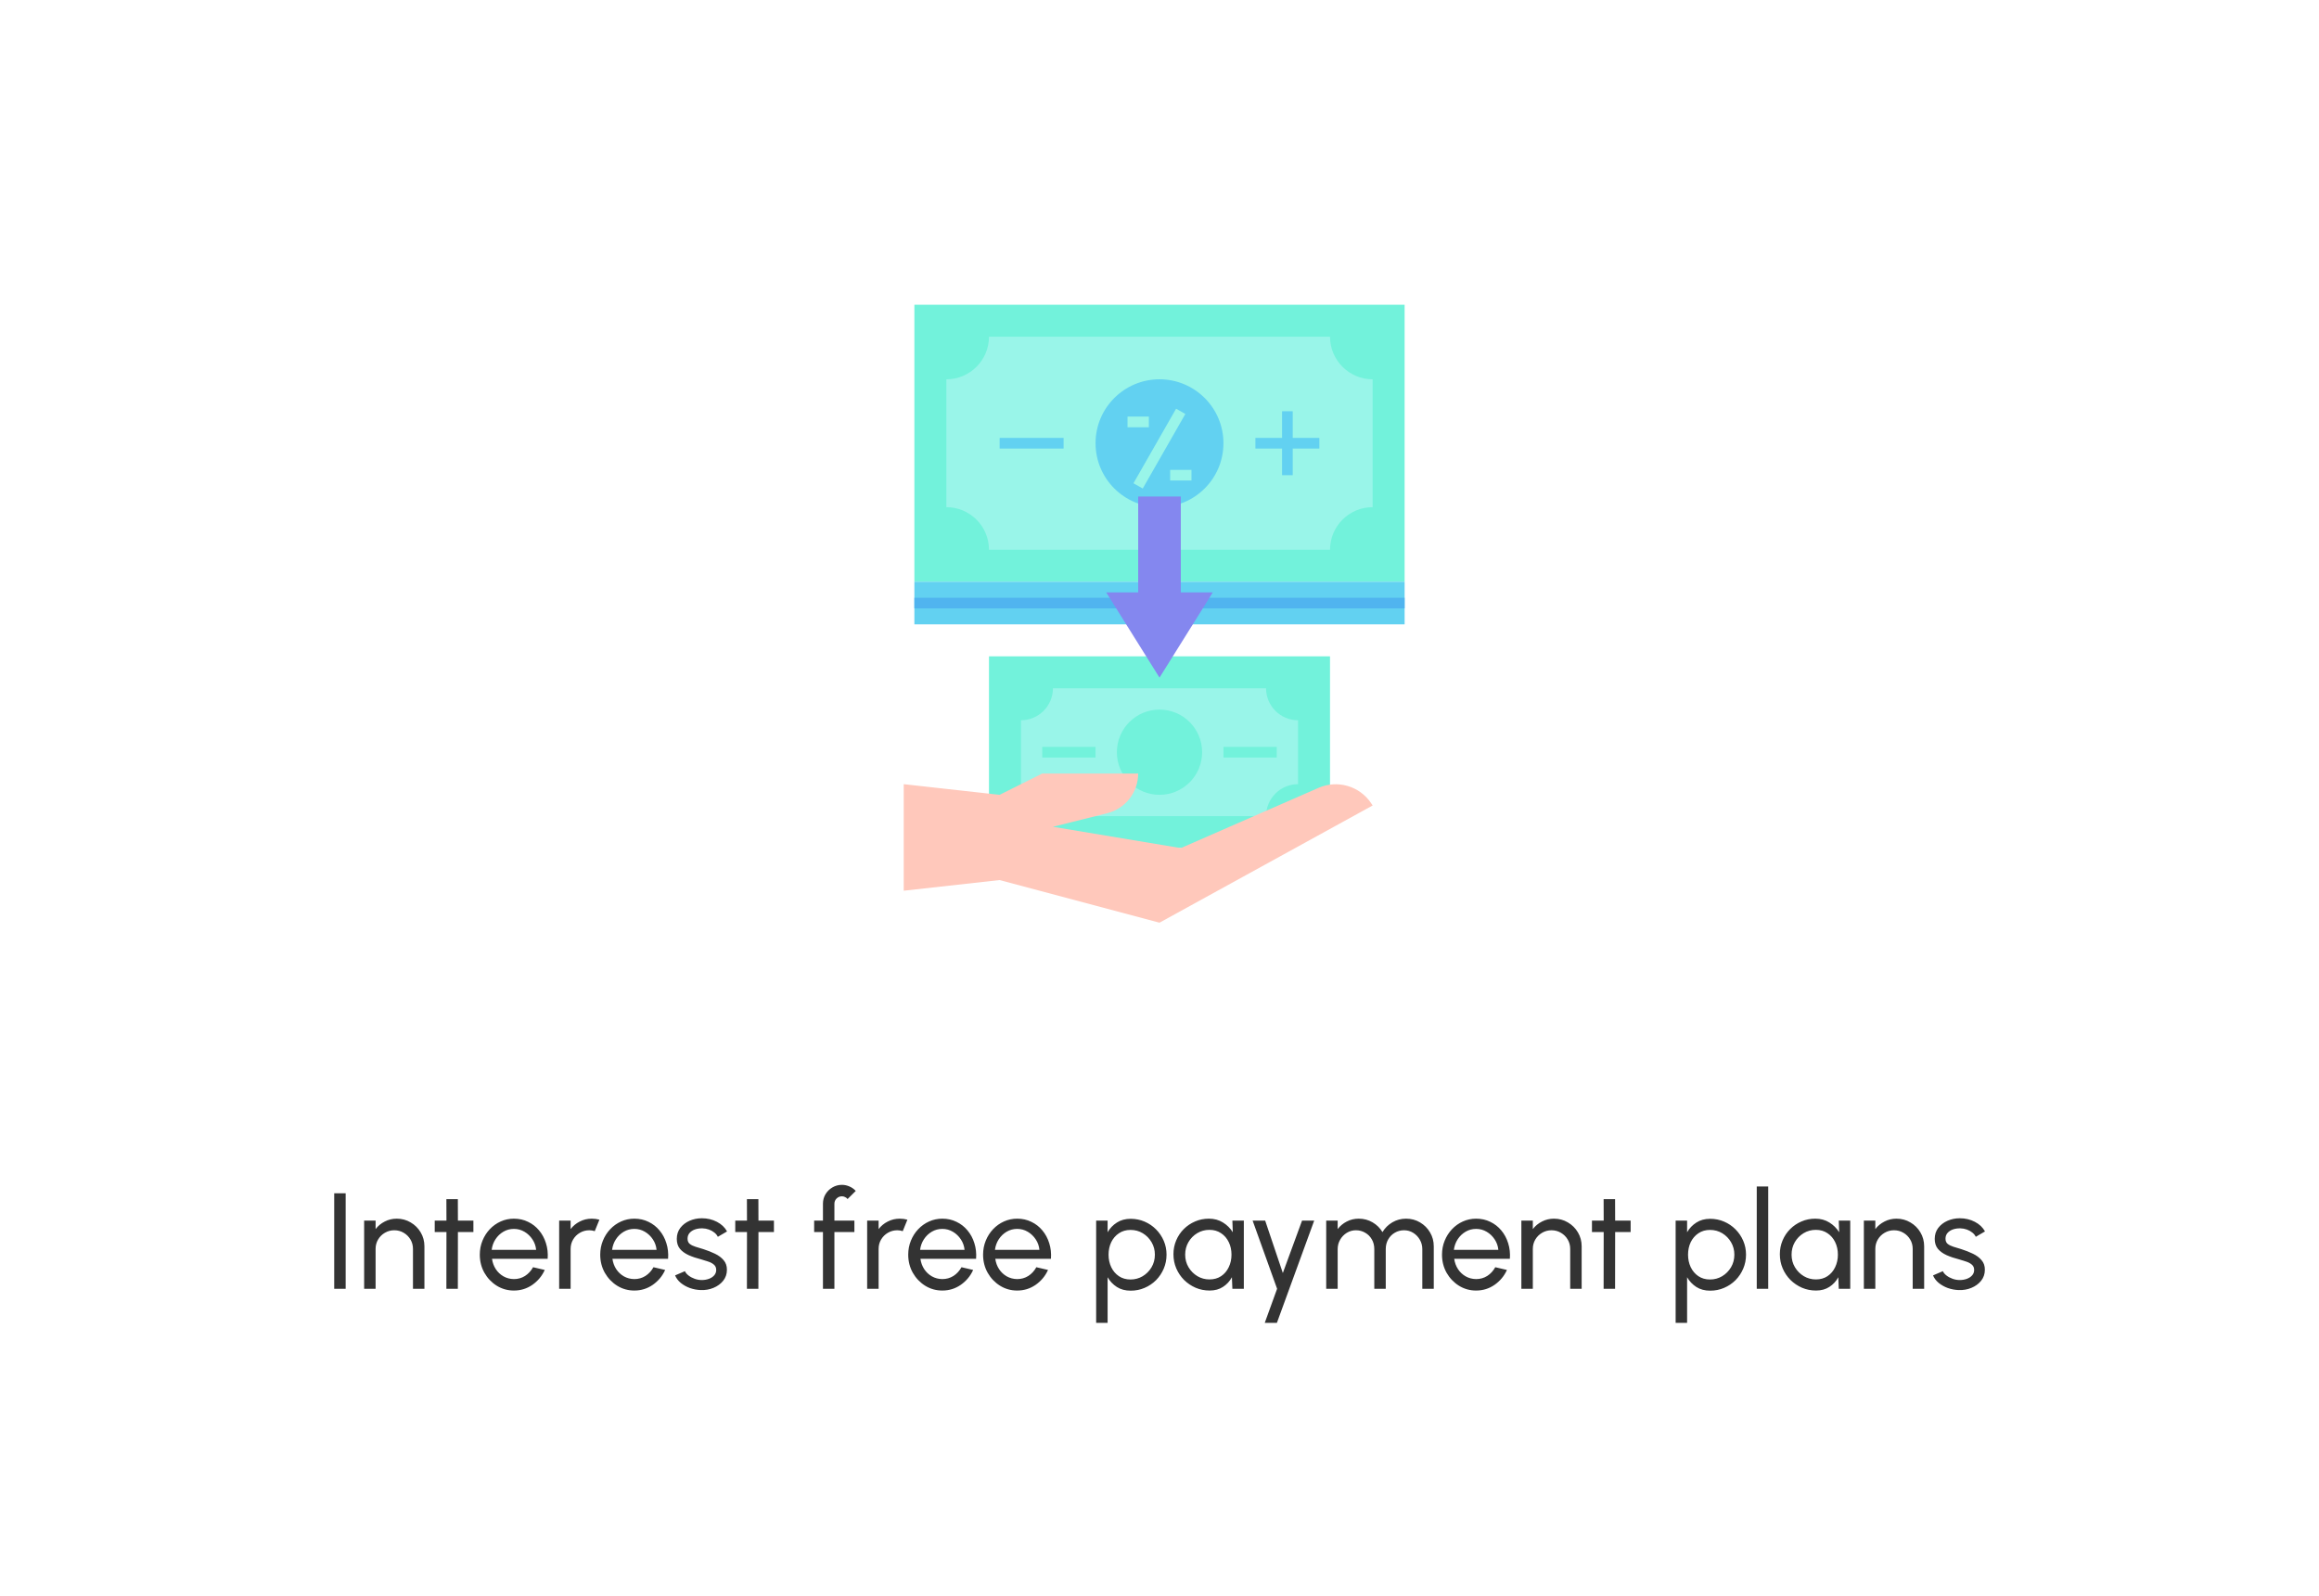 <svg width="340" height="234" viewBox="0 0 340 234" fill="none" xmlns="http://www.w3.org/2000/svg">
    <path d="M134.062 44.688H205.938V85.312H134.062V44.688Z" fill="#72F2DB"/>
    <path d="M195 49.375H145C145 52.827 142.202 55.625 138.75 55.625V74.375C142.202 74.375 145 77.173 145 80.625H195C195 77.173 197.798 74.375 201.25 74.375V55.625C197.798 55.625 195 52.827 195 49.375Z" fill="#99F5E9"/>
    <path d="M170 74.375C175.178 74.375 179.375 70.178 179.375 65C179.375 59.822 175.178 55.625 170 55.625C164.822 55.625 160.625 59.822 160.625 65C160.625 70.178 164.822 74.375 170 74.375Z" fill="#62D1F1"/>
    <path d="M134.062 85.312H205.938V91.562H134.062V85.312Z" fill="#62D1F1"/>
    <path d="M145 96.25V124.375H188.75L195 121.25V96.25H145Z" fill="#72F2DB"/>
    <path d="M185.625 100.938H154.375C154.375 103.526 152.276 105.625 149.688 105.625V115C152.276 115 154.375 117.099 154.375 119.688H185.625C185.625 117.099 187.724 115 190.312 115V105.625C187.724 105.625 185.625 103.526 185.625 100.938Z" fill="#99F5E9"/>
    <path d="M170 116.562C173.452 116.562 176.25 113.764 176.25 110.312C176.25 106.861 173.452 104.062 170 104.062C166.548 104.062 163.75 106.861 163.75 110.312C163.75 113.764 166.548 116.562 170 116.562Z" fill="#72F2DB"/>
    <path d="M146.562 64.219H155.938V65.781H146.562V64.219Z" fill="#62D1F1"/>
    <path d="M134.062 87.656H205.938V89.219H134.062V87.656Z" fill="#50B4EF"/>
    <path d="M193.438 64.219H189.531V60.312H187.969V64.219H184.062V65.781H187.969V69.688H189.531V65.781H193.438V64.219Z" fill="#62D1F1"/>
    <path d="M201.031 117.796C199.35 115.275 196.102 114.322 193.326 115.537L173.125 124.375L154.375 121.25L162.328 119.262C165 118.594 166.875 116.193 166.875 113.438H152.812L146.562 116.562L132.5 115V130.625L146.562 129.062L170 135.312L201.25 118.125L201.031 117.796Z" fill="#FFC8BB"/>
    <path d="M166.184 70.87L172.433 59.935L173.789 60.71L167.541 71.645L166.184 70.87ZM165.312 61.094H168.438V62.656H165.312V61.094ZM171.562 68.906H174.688V70.469H171.562V68.906Z" fill="#99F5E9"/>
    <path d="M179.375 109.531H187.188V111.094H179.375V109.531ZM152.812 109.531H160.625V111.094H152.812V109.531Z" fill="#72F2DB"/>
    <path d="M173.125 86.875V72.812H166.875V86.875H162.188L170 99.375L177.812 86.875H173.125Z" fill="#8487EF"/>
    <path d="M49 189V175H50.68V189H49ZM62.227 182.78V189H60.547V183.15C60.547 182.643 60.424 182.183 60.178 181.77C59.931 181.357 59.601 181.03 59.188 180.79C58.774 180.543 58.314 180.42 57.807 180.42C57.307 180.42 56.847 180.543 56.428 180.79C56.014 181.03 55.684 181.357 55.438 181.77C55.191 182.183 55.068 182.643 55.068 183.15V189H53.388V179H55.068V180.25C55.421 179.783 55.867 179.413 56.407 179.14C56.947 178.86 57.534 178.72 58.167 178.72C58.914 178.72 59.594 178.903 60.208 179.27C60.828 179.63 61.318 180.117 61.678 180.73C62.044 181.343 62.227 182.027 62.227 182.78ZM69.407 180.68H67.137L67.127 189H65.447L65.457 180.68H63.737V179H65.457L65.447 175.86H67.127L67.137 179H69.407V180.68ZM75.346 189.26C74.426 189.26 73.586 189.023 72.826 188.55C72.073 188.077 71.469 187.443 71.016 186.65C70.569 185.85 70.346 184.967 70.346 184C70.346 183.267 70.476 182.583 70.736 181.95C70.996 181.31 71.353 180.75 71.806 180.27C72.266 179.783 72.799 179.403 73.406 179.13C74.013 178.857 74.659 178.72 75.346 178.72C76.099 178.72 76.789 178.873 77.416 179.18C78.049 179.48 78.589 179.9 79.036 180.44C79.489 180.98 79.826 181.607 80.046 182.32C80.273 183.033 80.356 183.797 80.296 184.61H72.136C72.216 185.177 72.403 185.683 72.696 186.13C72.989 186.57 73.363 186.92 73.816 187.18C74.276 187.44 74.786 187.573 75.346 187.58C75.946 187.58 76.489 187.427 76.976 187.12C77.463 186.807 77.856 186.38 78.156 185.84L79.866 186.24C79.466 187.127 78.863 187.853 78.056 188.42C77.249 188.98 76.346 189.26 75.346 189.26ZM72.086 183.29H78.606C78.553 182.73 78.373 182.22 78.066 181.76C77.759 181.293 77.369 180.92 76.896 180.64C76.423 180.36 75.906 180.22 75.346 180.22C74.786 180.22 74.273 180.357 73.806 180.63C73.339 180.903 72.953 181.273 72.646 181.74C72.346 182.2 72.159 182.717 72.086 183.29ZM81.981 189V179H83.661V180.25C84.015 179.783 84.461 179.413 85.001 179.14C85.541 178.86 86.128 178.72 86.761 178.72C87.148 178.72 87.521 178.77 87.881 178.87L87.201 180.55C86.928 180.463 86.661 180.42 86.401 180.42C85.901 180.42 85.441 180.543 85.021 180.79C84.608 181.03 84.278 181.357 84.031 181.77C83.785 182.183 83.661 182.643 83.661 183.15V189H81.981ZM93.002 189.26C92.082 189.26 91.242 189.023 90.482 188.55C89.729 188.077 89.126 187.443 88.672 186.65C88.226 185.85 88.002 184.967 88.002 184C88.002 183.267 88.132 182.583 88.392 181.95C88.652 181.31 89.009 180.75 89.462 180.27C89.922 179.783 90.456 179.403 91.062 179.13C91.669 178.857 92.316 178.72 93.002 178.72C93.756 178.72 94.446 178.873 95.072 179.18C95.706 179.48 96.246 179.9 96.692 180.44C97.146 180.98 97.482 181.607 97.702 182.32C97.929 183.033 98.012 183.797 97.952 184.61H89.792C89.872 185.177 90.059 185.683 90.352 186.13C90.646 186.57 91.019 186.92 91.472 187.18C91.932 187.44 92.442 187.573 93.002 187.58C93.602 187.58 94.146 187.427 94.632 187.12C95.119 186.807 95.512 186.38 95.812 185.84L97.522 186.24C97.122 187.127 96.519 187.853 95.712 188.42C94.906 188.98 94.002 189.26 93.002 189.26ZM89.742 183.29H96.262C96.209 182.73 96.029 182.22 95.722 181.76C95.416 181.293 95.026 180.92 94.552 180.64C94.079 180.36 93.562 180.22 93.002 180.22C92.442 180.22 91.929 180.357 91.462 180.63C90.996 180.903 90.609 181.273 90.302 181.74C90.002 182.2 89.816 182.717 89.742 183.29ZM102.727 189.19C102.187 189.17 101.66 189.07 101.147 188.89C100.64 188.703 100.193 188.453 99.807 188.14C99.427 187.82 99.15 187.453 98.977 187.04L100.417 186.42C100.517 186.647 100.697 186.86 100.957 187.06C101.217 187.26 101.517 187.42 101.857 187.54C102.197 187.66 102.54 187.72 102.887 187.72C103.253 187.72 103.597 187.663 103.917 187.55C104.237 187.437 104.497 187.27 104.697 187.05C104.903 186.823 105.007 186.553 105.007 186.24C105.007 185.907 104.893 185.647 104.667 185.46C104.447 185.267 104.167 185.117 103.827 185.01C103.493 184.897 103.153 184.79 102.807 184.69C102.12 184.517 101.507 184.31 100.967 184.07C100.427 183.823 100 183.513 99.687 183.14C99.38 182.76 99.227 182.277 99.227 181.69C99.227 181.07 99.397 180.533 99.737 180.08C100.083 179.627 100.537 179.277 101.097 179.03C101.657 178.783 102.257 178.66 102.897 178.66C103.703 178.66 104.44 178.833 105.107 179.18C105.773 179.527 106.27 179.997 106.597 180.59L105.247 181.38C105.133 181.14 104.96 180.93 104.727 180.75C104.493 180.563 104.227 180.417 103.927 180.31C103.627 180.203 103.32 180.147 103.007 180.14C102.62 180.127 102.257 180.177 101.917 180.29C101.583 180.403 101.313 180.577 101.107 180.81C100.907 181.037 100.807 181.32 100.807 181.66C100.807 181.993 100.913 182.247 101.127 182.42C101.347 182.593 101.63 182.733 101.977 182.84C102.33 182.94 102.713 183.057 103.127 183.19C103.733 183.383 104.3 183.607 104.827 183.86C105.353 184.113 105.777 184.43 106.097 184.81C106.423 185.19 106.583 185.66 106.577 186.22C106.577 186.833 106.393 187.37 106.027 187.83C105.66 188.283 105.183 188.63 104.597 188.87C104.017 189.11 103.393 189.217 102.727 189.19ZM113.47 180.68H111.2L111.19 189H109.51L109.52 180.68H107.8V179H109.52L109.51 175.86H111.19L111.2 179H113.47V180.68ZM122.337 176.53V179H125.267V180.68H122.337V189H120.657V180.68H119.367V179H120.657V176.53C120.657 176.017 120.781 175.553 121.027 175.14C121.281 174.72 121.617 174.387 122.037 174.14C122.464 173.887 122.931 173.76 123.437 173.76C123.811 173.76 124.174 173.837 124.527 173.99C124.881 174.137 125.194 174.357 125.467 174.65L124.267 175.84C124.174 175.713 124.051 175.617 123.897 175.55C123.751 175.477 123.597 175.44 123.437 175.44C123.137 175.44 122.877 175.547 122.657 175.76C122.444 175.973 122.337 176.23 122.337 176.53ZM127.138 189V179H128.818V180.25C129.171 179.783 129.618 179.413 130.158 179.14C130.698 178.86 131.284 178.72 131.918 178.72C132.304 178.72 132.678 178.77 133.038 178.87L132.358 180.55C132.084 180.463 131.818 180.42 131.558 180.42C131.058 180.42 130.598 180.543 130.178 180.79C129.764 181.03 129.434 181.357 129.188 181.77C128.941 182.183 128.818 182.643 128.818 183.15V189H127.138ZM138.159 189.26C137.239 189.26 136.399 189.023 135.639 188.55C134.885 188.077 134.282 187.443 133.829 186.65C133.382 185.85 133.159 184.967 133.159 184C133.159 183.267 133.289 182.583 133.549 181.95C133.809 181.31 134.165 180.75 134.619 180.27C135.079 179.783 135.612 179.403 136.219 179.13C136.825 178.857 137.472 178.72 138.159 178.72C138.912 178.72 139.602 178.873 140.229 179.18C140.862 179.48 141.402 179.9 141.849 180.44C142.302 180.98 142.639 181.607 142.859 182.32C143.085 183.033 143.169 183.797 143.109 184.61H134.949C135.029 185.177 135.215 185.683 135.509 186.13C135.802 186.57 136.175 186.92 136.629 187.18C137.089 187.44 137.599 187.573 138.159 187.58C138.759 187.58 139.302 187.427 139.789 187.12C140.275 186.807 140.669 186.38 140.969 185.84L142.679 186.24C142.279 187.127 141.675 187.853 140.869 188.42C140.062 188.98 139.159 189.26 138.159 189.26ZM134.899 183.29H141.419C141.365 182.73 141.185 182.22 140.879 181.76C140.572 181.293 140.182 180.92 139.709 180.64C139.235 180.36 138.719 180.22 138.159 180.22C137.599 180.22 137.085 180.357 136.619 180.63C136.152 180.903 135.765 181.273 135.459 181.74C135.159 182.2 134.972 182.717 134.899 183.29ZM149.135 189.26C148.215 189.26 147.375 189.023 146.615 188.55C145.862 188.077 145.258 187.443 144.805 186.65C144.358 185.85 144.135 184.967 144.135 184C144.135 183.267 144.265 182.583 144.525 181.95C144.785 181.31 145.142 180.75 145.595 180.27C146.055 179.783 146.588 179.403 147.195 179.13C147.802 178.857 148.448 178.72 149.135 178.72C149.888 178.72 150.578 178.873 151.205 179.18C151.838 179.48 152.378 179.9 152.825 180.44C153.278 180.98 153.615 181.607 153.835 182.32C154.062 183.033 154.145 183.797 154.085 184.61H145.925C146.005 185.177 146.192 185.683 146.485 186.13C146.778 186.57 147.152 186.92 147.605 187.18C148.065 187.44 148.575 187.573 149.135 187.58C149.735 187.58 150.278 187.427 150.765 187.12C151.252 186.807 151.645 186.38 151.945 185.84L153.655 186.24C153.255 187.127 152.652 187.853 151.845 188.42C151.038 188.98 150.135 189.26 149.135 189.26ZM145.875 183.29H152.395C152.342 182.73 152.162 182.22 151.855 181.76C151.548 181.293 151.158 180.92 150.685 180.64C150.212 180.36 149.695 180.22 149.135 180.22C148.575 180.22 148.062 180.357 147.595 180.63C147.128 180.903 146.742 181.273 146.435 181.74C146.135 182.2 145.948 182.717 145.875 183.29ZM162.392 194H160.712V179H162.392V180.71C162.732 180.123 163.185 179.65 163.752 179.29C164.318 178.923 164.992 178.74 165.772 178.74C166.498 178.74 167.178 178.877 167.812 179.15C168.452 179.423 169.012 179.803 169.492 180.29C169.972 180.77 170.348 181.327 170.622 181.96C170.895 182.593 171.032 183.273 171.032 184C171.032 184.727 170.895 185.41 170.622 186.05C170.348 186.69 169.972 187.253 169.492 187.74C169.012 188.22 168.452 188.597 167.812 188.87C167.178 189.143 166.498 189.28 165.772 189.28C164.992 189.28 164.318 189.1 163.752 188.74C163.185 188.373 162.732 187.897 162.392 187.31V194ZM165.752 180.37C165.105 180.37 164.538 180.533 164.052 180.86C163.565 181.187 163.188 181.623 162.922 182.17C162.662 182.717 162.532 183.327 162.532 184C162.532 184.667 162.662 185.277 162.922 185.83C163.188 186.383 163.562 186.823 164.042 187.15C164.528 187.477 165.098 187.64 165.752 187.64C166.398 187.64 166.992 187.48 167.532 187.16C168.072 186.833 168.505 186.397 168.832 185.85C169.158 185.297 169.322 184.68 169.322 184C169.322 183.333 169.162 182.727 168.842 182.18C168.522 181.627 168.092 181.187 167.552 180.86C167.012 180.533 166.412 180.37 165.752 180.37ZM180.685 179H182.365V189H180.685L180.615 187.31C180.302 187.89 179.869 188.36 179.315 188.72C178.769 189.08 178.115 189.26 177.355 189.26C176.622 189.26 175.935 189.123 175.295 188.85C174.655 188.57 174.089 188.187 173.595 187.7C173.109 187.207 172.729 186.64 172.455 186C172.182 185.36 172.045 184.67 172.045 183.93C172.045 183.217 172.179 182.543 172.445 181.91C172.712 181.277 173.082 180.723 173.555 180.25C174.035 179.77 174.589 179.397 175.215 179.13C175.842 178.857 176.515 178.72 177.235 178.72C178.022 178.72 178.712 178.907 179.305 179.28C179.899 179.647 180.379 180.123 180.745 180.71L180.685 179ZM177.325 187.63C177.985 187.63 178.555 187.47 179.035 187.15C179.522 186.823 179.895 186.383 180.155 185.83C180.422 185.277 180.555 184.667 180.555 184C180.555 183.32 180.422 182.707 180.155 182.16C179.889 181.607 179.512 181.17 179.025 180.85C178.545 180.523 177.979 180.36 177.325 180.36C176.665 180.36 176.065 180.523 175.525 180.85C174.985 181.177 174.555 181.617 174.235 182.17C173.922 182.717 173.765 183.327 173.765 184C173.765 184.673 173.929 185.287 174.255 185.84C174.582 186.387 175.015 186.823 175.555 187.15C176.095 187.47 176.685 187.63 177.325 187.63ZM190.902 179H192.682L187.212 194H185.432L187.242 189L183.652 179H185.492L188.082 186.69L190.902 179ZM194.442 189V179H196.122V180.25C196.476 179.783 196.919 179.413 197.452 179.14C197.992 178.86 198.579 178.72 199.212 178.72C199.952 178.72 200.629 178.9 201.242 179.26C201.856 179.62 202.339 180.097 202.692 180.69C203.046 180.097 203.526 179.62 204.132 179.26C204.746 178.9 205.419 178.72 206.152 178.72C206.906 178.72 207.589 178.903 208.202 179.27C208.816 179.63 209.302 180.117 209.662 180.73C210.029 181.343 210.212 182.027 210.212 182.78V189H208.532V183.18C208.532 182.687 208.412 182.23 208.172 181.81C207.932 181.39 207.609 181.053 207.202 180.8C206.796 180.547 206.346 180.42 205.852 180.42C205.359 180.42 204.909 180.54 204.502 180.78C204.096 181.013 203.772 181.34 203.532 181.76C203.292 182.173 203.172 182.647 203.172 183.18V189H201.492V183.18C201.492 182.647 201.372 182.173 201.132 181.76C200.892 181.34 200.566 181.013 200.152 180.78C199.746 180.54 199.296 180.42 198.802 180.42C198.316 180.42 197.866 180.547 197.452 180.8C197.046 181.053 196.722 181.39 196.482 181.81C196.242 182.23 196.122 182.687 196.122 183.18V189H194.442ZM216.42 189.26C215.5 189.26 214.66 189.023 213.9 188.55C213.147 188.077 212.544 187.443 212.09 186.65C211.644 185.85 211.42 184.967 211.42 184C211.42 183.267 211.55 182.583 211.81 181.95C212.07 181.31 212.427 180.75 212.88 180.27C213.34 179.783 213.874 179.403 214.48 179.13C215.087 178.857 215.734 178.72 216.42 178.72C217.174 178.72 217.864 178.873 218.49 179.18C219.124 179.48 219.664 179.9 220.11 180.44C220.564 180.98 220.9 181.607 221.12 182.32C221.347 183.033 221.43 183.797 221.37 184.61H213.21C213.29 185.177 213.477 185.683 213.77 186.13C214.064 186.57 214.437 186.92 214.89 187.18C215.35 187.44 215.86 187.573 216.42 187.58C217.02 187.58 217.564 187.427 218.05 187.12C218.537 186.807 218.93 186.38 219.23 185.84L220.94 186.24C220.54 187.127 219.937 187.853 219.13 188.42C218.324 188.98 217.42 189.26 216.42 189.26ZM213.16 183.29H219.68C219.627 182.73 219.447 182.22 219.14 181.76C218.834 181.293 218.444 180.92 217.97 180.64C217.497 180.36 216.98 180.22 216.42 180.22C215.86 180.22 215.347 180.357 214.88 180.63C214.414 180.903 214.027 181.273 213.72 181.74C213.42 182.2 213.234 182.717 213.16 183.29ZM231.895 182.78V189H230.215V183.15C230.215 182.643 230.092 182.183 229.845 181.77C229.599 181.357 229.269 181.03 228.855 180.79C228.442 180.543 227.982 180.42 227.475 180.42C226.975 180.42 226.515 180.543 226.095 180.79C225.682 181.03 225.352 181.357 225.105 181.77C224.859 182.183 224.735 182.643 224.735 183.15V189H223.055V179H224.735V180.25C225.089 179.783 225.535 179.413 226.075 179.14C226.615 178.86 227.202 178.72 227.835 178.72C228.582 178.72 229.262 178.903 229.875 179.27C230.495 179.63 230.985 180.117 231.345 180.73C231.712 181.343 231.895 182.027 231.895 182.78ZM239.075 180.68H236.805L236.795 189H235.115L235.125 180.68H233.405V179H235.125L235.115 175.86H236.795L236.805 179H239.075V180.68ZM247.353 194H245.673V179H247.353V180.71C247.693 180.123 248.146 179.65 248.713 179.29C249.279 178.923 249.953 178.74 250.733 178.74C251.459 178.74 252.139 178.877 252.773 179.15C253.413 179.423 253.973 179.803 254.453 180.29C254.933 180.77 255.309 181.327 255.583 181.96C255.856 182.593 255.993 183.273 255.993 184C255.993 184.727 255.856 185.41 255.583 186.05C255.309 186.69 254.933 187.253 254.453 187.74C253.973 188.22 253.413 188.597 252.773 188.87C252.139 189.143 251.459 189.28 250.733 189.28C249.953 189.28 249.279 189.1 248.713 188.74C248.146 188.373 247.693 187.897 247.353 187.31V194ZM250.713 180.37C250.066 180.37 249.499 180.533 249.013 180.86C248.526 181.187 248.149 181.623 247.883 182.17C247.623 182.717 247.493 183.327 247.493 184C247.493 184.667 247.623 185.277 247.883 185.83C248.149 186.383 248.523 186.823 249.003 187.15C249.489 187.477 250.059 187.64 250.713 187.64C251.359 187.64 251.953 187.48 252.493 187.16C253.033 186.833 253.466 186.397 253.793 185.85C254.119 185.297 254.283 184.68 254.283 184C254.283 183.333 254.123 182.727 253.803 182.18C253.483 181.627 253.053 181.187 252.513 180.86C251.973 180.533 251.373 180.37 250.713 180.37ZM257.567 189V174H259.247V189H257.567ZM269.592 179H271.272V189H269.592L269.522 187.31C269.208 187.89 268.775 188.36 268.222 188.72C267.675 189.08 267.022 189.26 266.262 189.26C265.528 189.26 264.842 189.123 264.202 188.85C263.562 188.57 262.995 188.187 262.502 187.7C262.015 187.207 261.635 186.64 261.362 186C261.088 185.36 260.952 184.67 260.952 183.93C260.952 183.217 261.085 182.543 261.352 181.91C261.618 181.277 261.988 180.723 262.462 180.25C262.942 179.77 263.495 179.397 264.122 179.13C264.748 178.857 265.422 178.72 266.142 178.72C266.928 178.72 267.618 178.907 268.212 179.28C268.805 179.647 269.285 180.123 269.652 180.71L269.592 179ZM266.232 187.63C266.892 187.63 267.462 187.47 267.942 187.15C268.428 186.823 268.802 186.383 269.062 185.83C269.328 185.277 269.462 184.667 269.462 184C269.462 183.32 269.328 182.707 269.062 182.16C268.795 181.607 268.418 181.17 267.932 180.85C267.452 180.523 266.885 180.36 266.232 180.36C265.572 180.36 264.972 180.523 264.432 180.85C263.892 181.177 263.462 181.617 263.142 182.17C262.828 182.717 262.672 183.327 262.672 184C262.672 184.673 262.835 185.287 263.162 185.84C263.488 186.387 263.922 186.823 264.462 187.15C265.002 187.47 265.592 187.63 266.232 187.63ZM282.11 182.78V189H280.43V183.15C280.43 182.643 280.307 182.183 280.06 181.77C279.814 181.357 279.484 181.03 279.07 180.79C278.657 180.543 278.197 180.42 277.69 180.42C277.19 180.42 276.73 180.543 276.31 180.79C275.897 181.03 275.567 181.357 275.32 181.77C275.074 182.183 274.95 182.643 274.95 183.15V189H273.27V179H274.95V180.25C275.304 179.783 275.75 179.413 276.29 179.14C276.83 178.86 277.417 178.72 278.05 178.72C278.797 178.72 279.477 178.903 280.09 179.27C280.71 179.63 281.2 180.117 281.56 180.73C281.927 181.343 282.11 182.027 282.11 182.78ZM287.16 189.19C286.62 189.17 286.093 189.07 285.58 188.89C285.073 188.703 284.627 188.453 284.24 188.14C283.86 187.82 283.583 187.453 283.41 187.04L284.85 186.42C284.95 186.647 285.13 186.86 285.39 187.06C285.65 187.26 285.95 187.42 286.29 187.54C286.63 187.66 286.973 187.72 287.32 187.72C287.687 187.72 288.03 187.663 288.35 187.55C288.67 187.437 288.93 187.27 289.13 187.05C289.337 186.823 289.44 186.553 289.44 186.24C289.44 185.907 289.327 185.647 289.1 185.46C288.88 185.267 288.6 185.117 288.26 185.01C287.927 184.897 287.587 184.79 287.24 184.69C286.553 184.517 285.94 184.31 285.4 184.07C284.86 183.823 284.433 183.513 284.12 183.14C283.813 182.76 283.66 182.277 283.66 181.69C283.66 181.07 283.83 180.533 284.17 180.08C284.517 179.627 284.97 179.277 285.53 179.03C286.09 178.783 286.69 178.66 287.33 178.66C288.137 178.66 288.873 178.833 289.54 179.18C290.207 179.527 290.703 179.997 291.03 180.59L289.68 181.38C289.567 181.14 289.393 180.93 289.16 180.75C288.927 180.563 288.66 180.417 288.36 180.31C288.06 180.203 287.753 180.147 287.44 180.14C287.053 180.127 286.69 180.177 286.35 180.29C286.017 180.403 285.747 180.577 285.54 180.81C285.34 181.037 285.24 181.32 285.24 181.66C285.24 181.993 285.347 182.247 285.56 182.42C285.78 182.593 286.063 182.733 286.41 182.84C286.763 182.94 287.147 183.057 287.56 183.19C288.167 183.383 288.733 183.607 289.26 183.86C289.787 184.113 290.21 184.43 290.53 184.81C290.857 185.19 291.017 185.66 291.01 186.22C291.01 186.833 290.827 187.37 290.46 187.83C290.093 188.283 289.617 188.63 289.03 188.87C288.45 189.11 287.827 189.217 287.16 189.19Z" fill="#333333"/>
    </svg>
    
